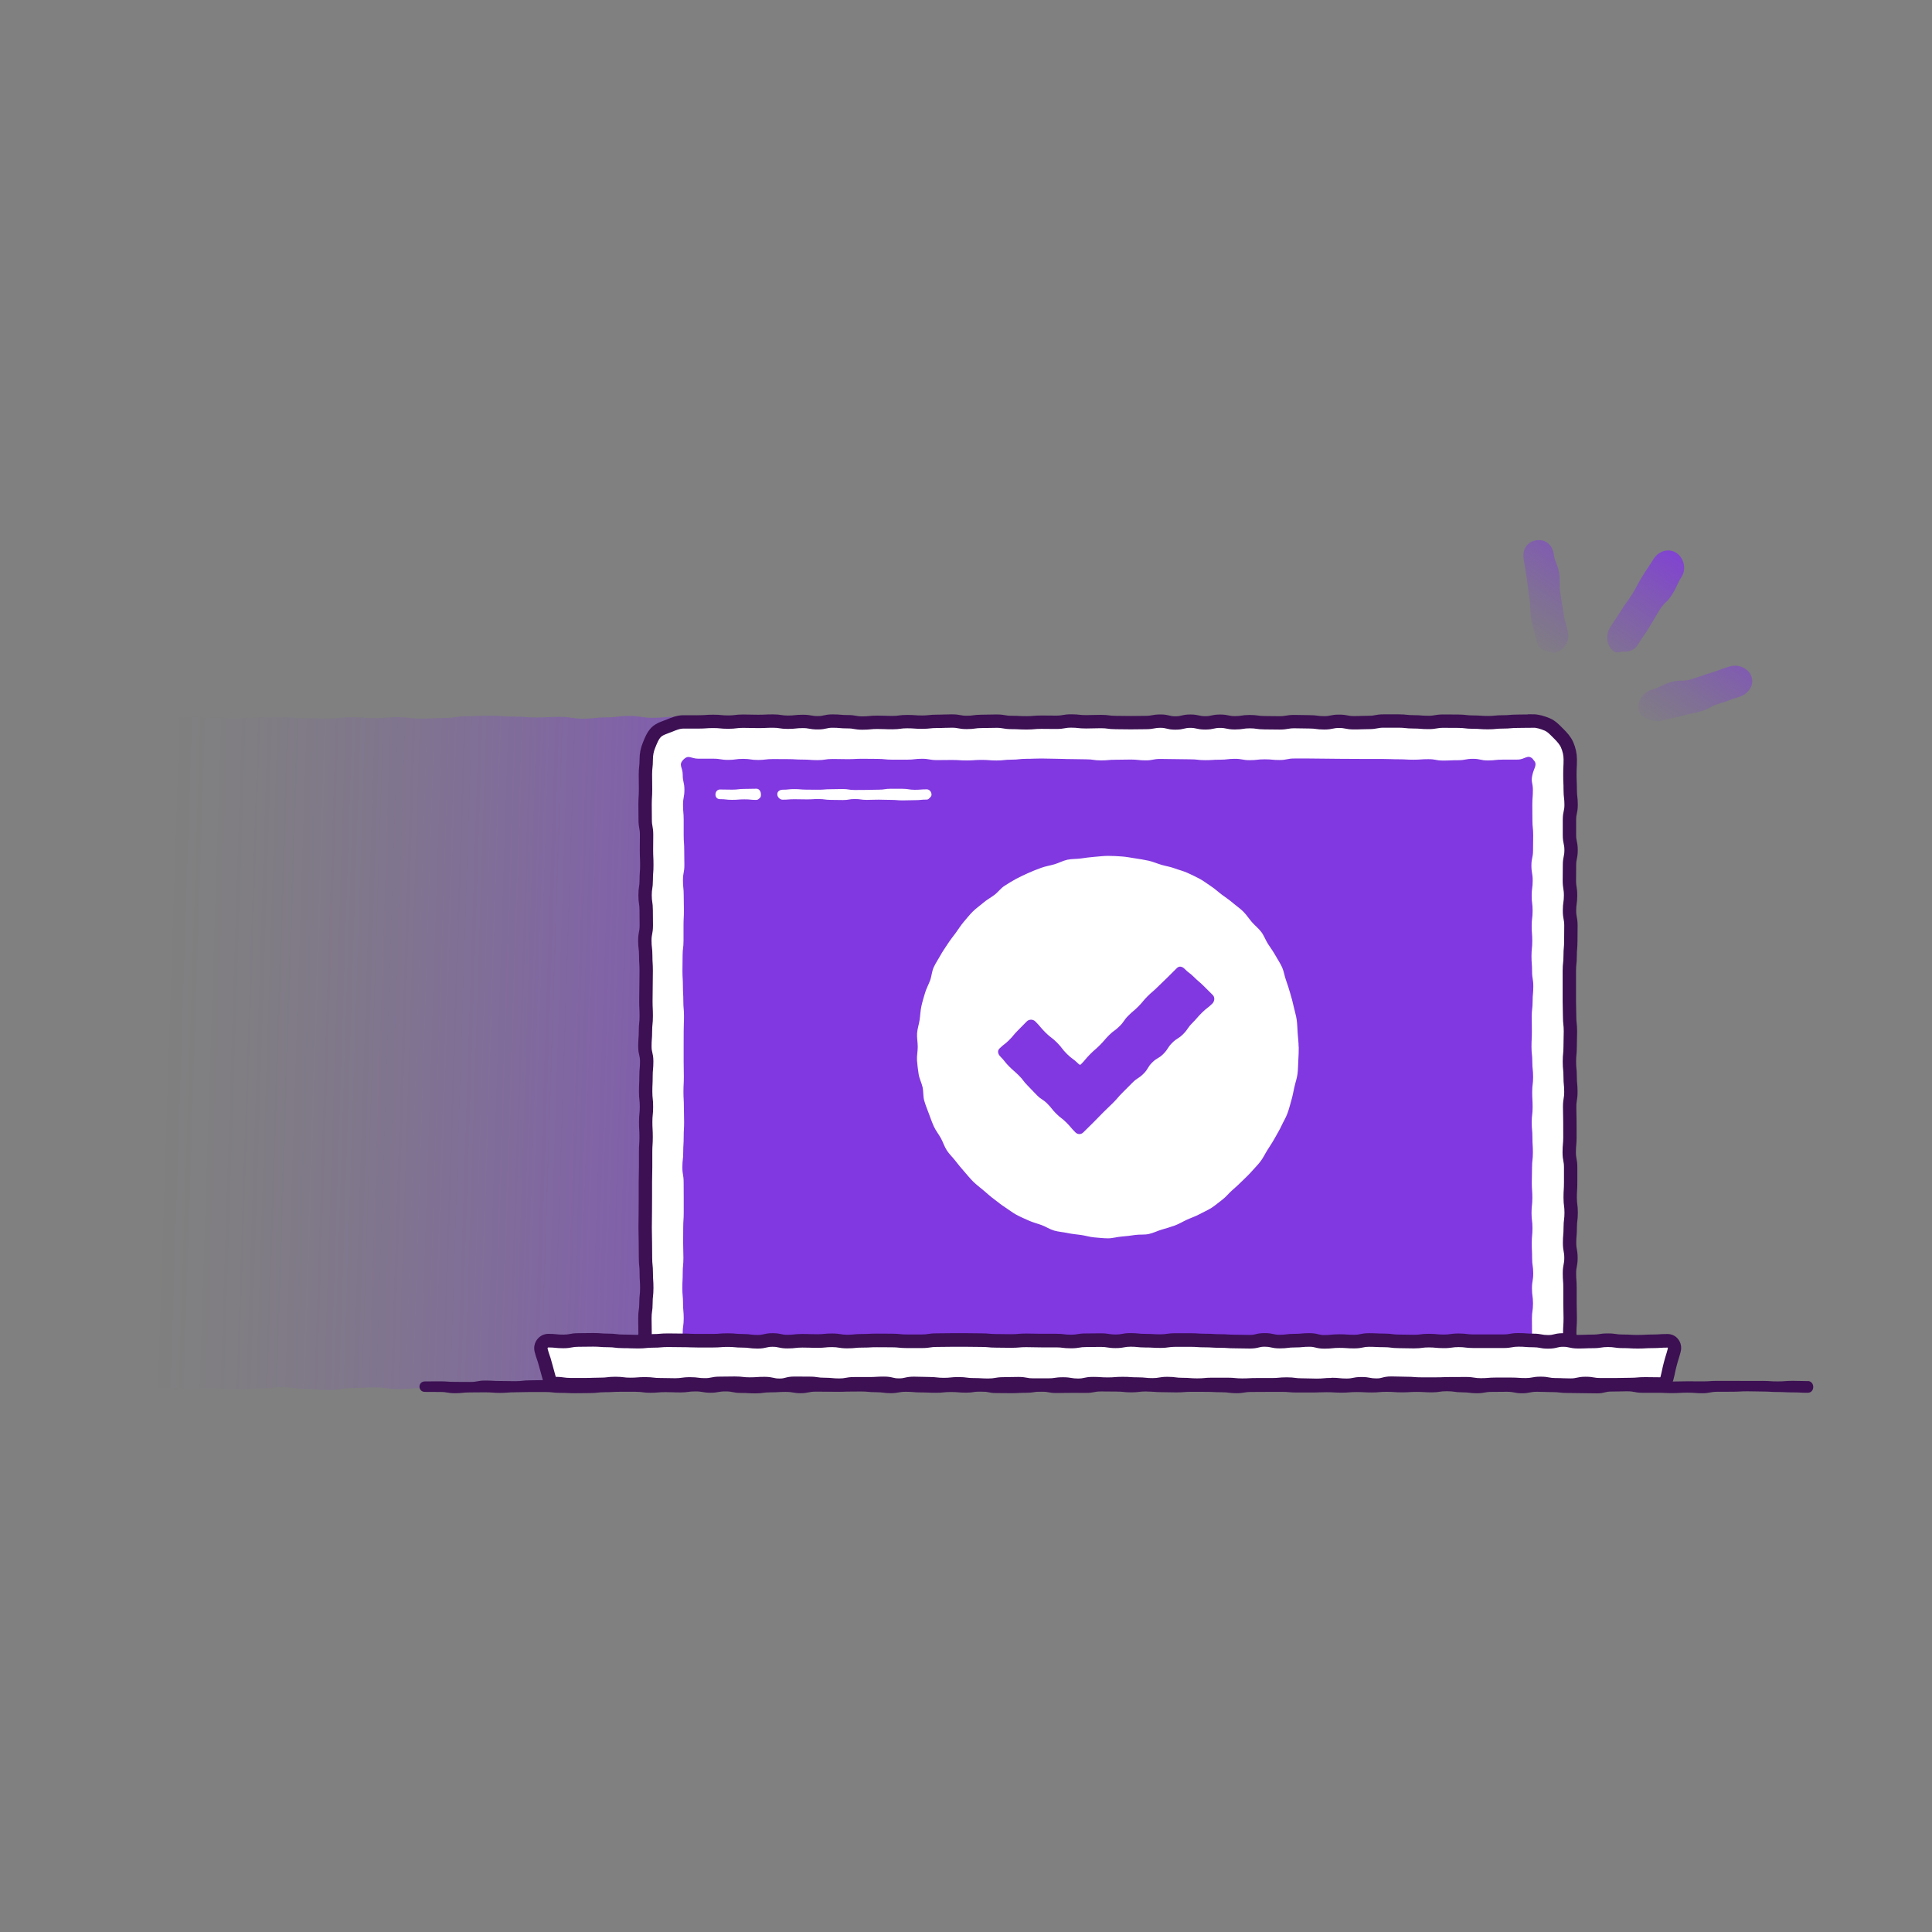 <?xml version="1.0" encoding="UTF-8"?><svg id="Layer_1" xmlns="http://www.w3.org/2000/svg" xmlns:xlink="http://www.w3.org/1999/xlink" viewBox="0 0 500 500"><rect x="0" y="0" width="500" height="500" fill="#808080" stroke="none"/><defs><style>.cls-1{fill:url(#linear-gradient);}.cls-2{fill:#fff;}.cls-3{fill:#8138e0;}.cls-4{fill:#3c1053;}.cls-5{fill:url(#linear-gradient-3);}.cls-6{fill:url(#linear-gradient-4);}.cls-7{fill:url(#linear-gradient-2);}.cls-8{fill:none;stroke:#3c1053;stroke-miterlimit:10;stroke-width:3.46px;}</style><linearGradient id="linear-gradient" x1="10060.16" y1="3140.31" x2="10203.4" y2="3004.35" gradientTransform="translate(5944.07 9144.17) rotate(-140.68) scale(1.06 1.04) skewX(-11.15)" gradientUnits="userSpaceOnUse"><stop offset=".1" stop-color="#8138e0" stop-opacity=".9"/><stop offset=".18" stop-color="#8138e0" stop-opacity=".78"/><stop offset=".4" stop-color="#8138e0" stop-opacity=".51"/><stop offset=".6" stop-color="#8138e0" stop-opacity=".29"/><stop offset=".77" stop-color="#8138e0" stop-opacity=".13"/><stop offset=".91" stop-color="#8138e0" stop-opacity=".03"/><stop offset="1" stop-color="#8138e0" stop-opacity="0"/></linearGradient><linearGradient id="linear-gradient-2" x1="404.78" y1="188.15" x2="438.13" y2="137.43" gradientUnits="userSpaceOnUse"><stop offset=".14" stop-color="#8138e0" stop-opacity="0"/><stop offset=".23" stop-color="#8138e0" stop-opacity=".07"/><stop offset=".4" stop-color="#8138e0" stop-opacity=".24"/><stop offset=".64" stop-color="#8138e0" stop-opacity=".52"/><stop offset=".93" stop-color="#8138e0" stop-opacity=".9"/><stop offset="1" stop-color="#8138e0"/></linearGradient><linearGradient id="linear-gradient-3" x1="386.65" y1="174.58" x2="418.76" y2="125.74" xlink:href="#linear-gradient-2"/><linearGradient id="linear-gradient-4" x1="424.92" y1="200.57" x2="457.93" y2="150.37" xlink:href="#linear-gradient-2"/></defs><g id="Brush"><path class="cls-1" d="M240.82,191.98c0,2.96,.17,2.96,.17,5.91s.09,2.96,.09,5.91-.21,2.96-.21,5.91,.43,2.96,.43,5.91-.51,2.96-.51,5.91,.53,2.96,.53,5.91-.21,2.96-.21,5.91-.34,2.96-.34,5.91,.78,2.96,.78,5.91-.02,2.96-.02,5.91-.06,2.96-.06,5.92,0,2.96,0,5.91-.61,2.96-.61,5.92,.27,2.96,.27,5.92-.39,2.96-.39,5.92,.43,2.96,.43,5.92-.42,2.96-.42,5.92,.33,2.96,.33,5.91-.09,2.96-.09,5.91,.23,2.96,.23,5.92-.17,2.96-.17,5.92,.05,2.96,.05,5.92-.14,2.96-.14,5.92-.2,2.96-.2,5.92,.26,2.96,.26,5.92,.34,2.96,.34,5.92-.59,2.96-.59,5.92c0,1.82-.66,3.21-1.87,4.55-1.15,1.26-2.44,2.32-4.15,2.94-2.98,.24-2.98-.11-5.97-.11s-2.99,.45-5.98,.45-2.99-.35-5.98-.35-2.99,.39-5.99,.39-2.99-.41-5.98-.41-2.99,.3-5.98,.3-2.99,.19-5.99,.19-2.99-.63-5.99-.63-2.99,.1-5.98,.1-2.99,.42-5.99,.42-2.99-.58-5.99-.58-2.99,.65-5.99,.65-2.99-.57-5.99-.57-2.99,0-5.99,0-2.99,.41-5.99,.41-2.99-.06-5.99-.06-2.99,.02-5.99,.02-2.99,.28-5.99,.28-2.99-.73-5.99-.73-3,.4-5.99,.4-2.99-.12-5.99-.12-3,.26-5.99,.26-3-.43-5.99-.43-2.99,.18-5.99,.18-2.99,.51-5.99,.51-3-.3-5.99-.3-3-.44-5.99-.44-3,.34-5.99,.34-3,.25-5.99,.25-2.99-.28-5.99-.28-3,.08-5.99,.08-3-.19-6-.19-3.01,.44-6,.2c-1.71-.62-3.21-1.71-4.36-2.97-1.22-1.34-1.87-2.94-1.87-4.75,0-2.96-.55-2.96-.55-5.91s.67-2.96,.67-5.91-.13-2.96-.13-5.91-.08-2.96-.08-5.91-.34-2.96-.34-5.91,.39-2.96,.39-5.91-.5-2.96-.5-5.91,.5-2.96,.5-5.91,.19-2.96,.19-5.91-.09-2.96-.09-5.91,.17-2.96,.17-5.92c0-2.96-.16-2.96-.16-5.91s-.05-2.96-.05-5.92,.09-2.96,.09-5.92-.31-2.96-.31-5.92-.23-2.96-.23-5.92,.51-2.96,.51-5.92-.03-2.96-.03-5.91,.04-2.96,.04-5.91-.54-2.96-.54-5.92,.7-2.96,.7-5.92-.42-2.96-.42-5.92,.06-2.96,.06-5.92,.37-2.96,.37-5.92-.36-2.96-.36-5.92,.02-2.96,.02-5.92-.36-2.96-.36-5.92c0-1.76,1.14-3.23,2.3-4.39s2.63-2.24,4.39-2.24c2.99,0,2.99,.16,5.98,.16s2.99,0,5.98,0,2.99,.2,5.98,.2,2.99,.15,5.99,.15,2.99-.2,5.98-.2,2.99-.03,5.98-.03,2.99,.23,5.99,.23,2.99,.1,5.99,.1,2.99-.35,5.98-.35,2.99,.25,5.99,.25,2.99-.26,5.99-.26,2.99,.38,5.99,.38,2.99-.17,5.99-.17,2.99-.46,5.99-.46,2.99-.12,5.99-.12,2.99,.22,5.99,.22,2.99,.23,5.99,.23,2.99-.16,5.99-.16,2.99,.47,5.99,.47,3-.33,5.99-.33,2.99-.38,5.99-.38,3,.49,5.99,.49,3-.28,5.99-.28,2.99,.21,5.99,.21,2.99,.19,5.99,.19,3-.09,5.99-.09,3-.34,5.99-.34,3-.17,5.99-.17,3,.29,5.99,.29,2.99,.34,5.99,.34,3,0,5.99,0,3-.59,6-.59,3,.16,6,.16c1.76,0,3.58,.61,4.73,1.77s1.32,2.97,1.32,4.73Z"/></g><g><g><path class="cls-2" d="M396.61,186.61c-1.93,0-1.93,.05-3.85,.05s-1.93,.17-3.85,.17c-1.93,0-1.93,.19-3.85,.19-1.93,0-1.93-.14-3.85-.14s-1.93-.23-3.85-.23-1.93-.02-3.85-.02-1.93,.34-3.85,.34-1.92-.16-3.85-.16c-1.93,0-1.93-.21-3.85-.21s-1.93,0-3.86,0-1.93,.37-3.85,.37-1.93,.08-3.85,.08-1.92-.38-3.85-.38-1.92,.4-3.85,.4c-1.93,0-1.93-.26-3.85-.26-1.93,0-1.93-.06-3.85-.06s-1.93,.33-3.85,.33-1.93-.04-3.85-.04c-1.93,0-1.93-.28-3.85-.28-1.93,0-1.93,.3-3.85,.3-1.93,0-1.93-.41-3.85-.41s-1.93,.43-3.85,.43-1.93-.44-3.86-.44-1.93,.47-3.85,.47c-1.93,0-1.93-.48-3.85-.48s-1.93,.36-3.85,.36c-1.93,0-1.93,.04-3.85,.04s-1.93-.04-3.86-.04c-1.93,0-1.93-.26-3.85-.26s-1.93,.07-3.85,.07c-1.93,0-1.93-.21-3.86-.21-1.93,0-1.93,.34-3.86,.34-1.93,0-1.93-.03-3.85-.03s-1.93,.17-3.86,.17-1.93-.1-3.86-.1-1.93-.34-3.86-.34c-1.93,0-1.93,.06-3.86,.06-1.93,0-1.93,.27-3.86,.27s-1.93-.36-3.86-.36-1.93,.08-3.86,.08-1.93,.21-3.86,.21c-1.93,0-1.93-.14-3.86-.14-1.93,0-1.93,.26-3.86,.26-1.93,0-1.93-.08-3.85-.08s-1.93,.19-3.86,.19c-1.93,0-1.93-.34-3.85-.34-1.93,0-1.93-.17-3.86-.17-1.93,0-1.93,.44-3.86,.44-1.93,0-1.93-.35-3.86-.35s-1.93,.21-3.86,.21-1.93-.3-3.86-.3c-1.93,0-1.93,.09-3.86,.09-1.93,0-1.93-.06-3.86-.06s-1.93,.24-3.86,.24c-1.93,0-1.93-.19-3.86-.19s-1.93,.14-3.87,.14-1.93,0-3.87,0c-1.32,0-2.48,.5-3.63,.97s-2.52,.81-3.42,1.71-1.36,2.17-1.85,3.36c-.48,1.15-.72,2.37-.72,3.68,0,1.95-.21,1.95-.21,3.9,0,1.95,.03,1.95,.03,3.9s-.12,1.95-.12,3.9,.03,1.95,.03,3.9c0,1.95,.36,1.95,.36,3.91,0,1.95-.03,1.95-.03,3.91s.09,1.95,.09,3.9c0,1.95-.15,1.95-.15,3.9s-.3,1.95-.3,3.91,.29,1.95,.29,3.91c0,1.95,.03,1.95,.03,3.91,0,1.95-.38,1.95-.38,3.91,0,1.95,.23,1.95,.23,3.91,0,1.95,.12,1.95,.12,3.91s-.04,1.95-.04,3.91c0,1.95-.04,1.95-.04,3.91s.09,1.95,.09,3.91-.2,1.95-.2,3.91c0,1.95-.15,1.95-.15,3.91s.47,1.95,.47,3.91-.18,1.95-.18,3.91-.09,1.95-.09,3.91c0,1.95,.21,1.95,.21,3.91,0,1.95-.2,1.95-.2,3.91,0,1.95,.11,1.95,.11,3.91s-.13,1.95-.13,3.9,0,1.95,0,3.91-.06,1.95-.06,3.91,0,1.95,0,3.91-.02,1.95-.02,3.91c0,1.95-.04,1.95-.04,3.91s.06,1.96,.06,3.91,.03,1.96,.03,3.91c0,1.96,.2,1.96,.2,3.91s.13,1.95,.13,3.91c0,1.96-.21,1.96-.21,3.91,0,1.96-.28,1.96-.28,3.91,0,1.96,.05,1.96,.05,3.92s-1.32,2.64,.06,4.03,2.05,.03,3.97,.03,1.93,.06,3.86,.06,1.93-.47,3.86-.47,1.93,.18,3.86,.18,1.93-.08,3.86-.08,1.93,.07,3.86,.07,1.93,.23,3.86,.23,1.93-.42,3.86-.42,1.93,.14,3.86,.14,1.93,.3,3.86,.3,1.93,.09,3.86,.09,1.93-.42,3.86-.42,1.93,.22,3.85,.22,1.93-.15,3.85-.15,1.93,.19,3.86,.19,1.93-.03,3.86-.03,1.93-.14,3.85-.14,1.93,.23,3.85,.23,1.93-.44,3.85-.44,1.93,.41,3.85,.41,1.93-.4,3.85-.4,1.93,.26,3.86,.26,1.93-.01,3.86-.01,1.93-.06,3.86-.06,1.93,.18,3.85,.18,1.93-.1,3.85-.1,1.93,.18,3.86,.18,1.93-.1,3.86-.1,1.93-.1,3.86-.1,1.93,.14,3.86,.14,1.93,.05,3.86,.05,1.93-.36,3.86-.36,1.93-.02,3.86-.02,1.93,.12,3.86,.12,1.93,.36,3.86,.36,1.93-.04,3.86-.04,1.93-.05,3.86-.05,1.93-.41,3.86-.41,1.93,.25,3.86,.25,1.93,.23,3.86,.23,1.93-.47,3.86-.47,1.93,.35,3.86,.35,1.93-.06,3.86-.06,1.93-.06,3.86-.06,1.93-.14,3.86-.14,1.93,.18,3.86,.18,1.93-.13,3.86-.13,1.93,.08,3.86,.08,1.93,0,3.85,0,1.93,.02,3.86,.02,1.93-.27,3.86-.27,1.93,.5,3.86,.5,1.93-.49,3.86-.49,1.93,.45,3.86,.45,1.93,0,3.86,0,1.93-.17,3.86-.17,1.93,.01,3.86,.01,1.93,.19,3.86,.19,1.93-.26,3.86-.26,1.93,.2,3.86,.2,1.93-.4,3.87-.4,2.6,1.7,3.97,.32-.22-2.05-.22-4,.13-1.95,.13-3.9-.06-1.95-.06-3.9,0-1.95,0-3.9-.14-1.95-.14-3.91c0-1.95,.39-1.95,.39-3.91,0-1.95-.36-1.95-.36-3.9,0-1.95,.17-1.95,.17-3.9s.24-1.95,.24-3.91-.25-1.95-.25-3.91c0-1.95,.12-1.95,.12-3.91,0-1.95,0-1.95,0-3.91s-.37-1.95-.37-3.91,.18-1.95,.18-3.91c0-1.95-.01-1.95-.01-3.91s-.06-1.95-.06-3.91,.32-1.95,.32-3.91-.19-1.95-.19-3.91c0-1.95-.19-1.95-.19-3.91,0-1.95,.19-1.95,.19-3.91s.07-1.95,.07-3.91c0-1.95-.21-1.95-.21-3.91,0-1.95-.07-1.95-.07-3.91,0-1.95,0-1.95,0-3.91q0-1.95,0-3.91c0-1.95,.21-1.95,.21-3.9,0-1.95,.17-1.95,.17-3.91s.03-1.95,.03-3.91-.37-1.95-.37-3.91,.28-1.95,.28-3.91-.31-1.95-.31-3.91,.03-1.96,.03-3.91,.41-1.96,.41-3.91c0-1.96-.42-1.96-.42-3.91q0-1.95,0-3.91c0-1.96,.43-1.96,.43-3.91s-.23-1.96-.23-3.91-.09-1.96-.09-3.92,.1-1.96,.1-3.92c0-1.32-.31-2.57-.79-3.71s-1.36-2.1-2.26-2.99-1.76-1.87-2.95-2.36-2.44-.89-3.76-.89Z"/><path class="cls-8" d="M396.61,186.61c-1.93,0-1.93,.05-3.85,.05s-1.93,.17-3.85,.17c-1.93,0-1.93,.19-3.85,.19-1.93,0-1.93-.14-3.85-.14s-1.93-.23-3.85-.23-1.93-.02-3.85-.02-1.93,.34-3.85,.34-1.92-.16-3.85-.16c-1.93,0-1.93-.21-3.85-.21s-1.93,0-3.86,0-1.93,.37-3.85,.37-1.93,.08-3.85,.08-1.92-.38-3.85-.38-1.92,.4-3.85,.4c-1.93,0-1.93-.26-3.85-.26-1.93,0-1.93-.06-3.85-.06s-1.93,.33-3.85,.33-1.93-.04-3.85-.04c-1.93,0-1.93-.28-3.85-.28-1.93,0-1.93,.3-3.85,.3-1.93,0-1.93-.41-3.85-.41s-1.93,.43-3.85,.43-1.93-.44-3.86-.44-1.93,.47-3.85,.47c-1.93,0-1.93-.48-3.85-.48s-1.93,.36-3.85,.36c-1.93,0-1.93,.04-3.85,.04s-1.93-.04-3.86-.04c-1.93,0-1.93-.26-3.85-.26s-1.93,.07-3.85,.07c-1.93,0-1.93-.21-3.86-.21-1.93,0-1.93,.34-3.86,.34-1.93,0-1.93-.03-3.85-.03s-1.93,.17-3.86,.17-1.93-.1-3.86-.1-1.93-.34-3.86-.34c-1.93,0-1.93,.06-3.86,.06-1.93,0-1.93,.27-3.86,.27s-1.93-.36-3.86-.36-1.93,.08-3.86,.08-1.93,.21-3.86,.21c-1.93,0-1.93-.14-3.86-.14-1.93,0-1.93,.26-3.86,.26-1.93,0-1.93-.08-3.85-.08s-1.93,.19-3.86,.19c-1.93,0-1.93-.34-3.85-.34-1.93,0-1.93-.17-3.86-.17-1.93,0-1.93,.44-3.86,.44-1.93,0-1.93-.35-3.86-.35s-1.93,.21-3.86,.21-1.93-.3-3.86-.3c-1.93,0-1.93,.09-3.86,.09-1.93,0-1.93-.06-3.86-.06s-1.93,.24-3.86,.24c-1.93,0-1.93-.19-3.86-.19s-1.93,.14-3.87,.14-1.93,0-3.87,0c-1.32,0-2.48,.5-3.63,.97s-2.52,.81-3.42,1.71-1.36,2.17-1.85,3.36c-.48,1.15-.72,2.37-.72,3.68,0,1.95-.21,1.95-.21,3.9,0,1.95,.03,1.95,.03,3.9s-.12,1.95-.12,3.9,.03,1.95,.03,3.9c0,1.95,.36,1.95,.36,3.91,0,1.95-.03,1.95-.03,3.91s.09,1.95,.09,3.9c0,1.95-.15,1.95-.15,3.9s-.3,1.95-.3,3.91,.29,1.95,.29,3.91c0,1.95,.03,1.95,.03,3.91,0,1.95-.38,1.95-.38,3.91,0,1.95,.23,1.95,.23,3.91,0,1.95,.12,1.95,.12,3.91s-.04,1.95-.04,3.91c0,1.95-.04,1.95-.04,3.91s.09,1.95,.09,3.91-.2,1.95-.2,3.91c0,1.95-.15,1.95-.15,3.91s.47,1.95,.47,3.91-.18,1.95-.18,3.91-.09,1.95-.09,3.91c0,1.95,.21,1.95,.21,3.91,0,1.95-.2,1.95-.2,3.91,0,1.95,.11,1.95,.11,3.91s-.13,1.95-.13,3.9,0,1.95,0,3.91-.06,1.95-.06,3.91,0,1.95,0,3.91-.02,1.95-.02,3.91c0,1.95-.04,1.95-.04,3.91s.06,1.96,.06,3.91,.03,1.96,.03,3.91c0,1.96,.2,1.96,.2,3.91s.13,1.95,.13,3.91c0,1.96-.21,1.96-.21,3.91,0,1.96-.28,1.96-.28,3.91,0,1.96,.05,1.96,.05,3.92s-1.32,2.64,.06,4.03,2.05,.03,3.97,.03,1.93,.06,3.86,.06,1.93-.47,3.86-.47,1.93,.18,3.86,.18,1.93-.08,3.86-.08,1.93,.07,3.86,.07,1.93,.23,3.86,.23,1.93-.42,3.86-.42,1.93,.14,3.86,.14,1.93,.3,3.86,.3,1.93,.09,3.86,.09,1.93-.42,3.86-.42,1.93,.22,3.85,.22,1.93-.15,3.85-.15,1.93,.19,3.86,.19,1.93-.03,3.86-.03,1.93-.14,3.85-.14,1.93,.23,3.85,.23,1.93-.44,3.85-.44,1.93,.41,3.85,.41,1.93-.4,3.85-.4,1.93,.26,3.86,.26,1.93-.01,3.86-.01,1.93-.06,3.86-.06,1.93,.18,3.85,.18,1.93-.1,3.85-.1,1.93,.18,3.86,.18,1.93-.1,3.86-.1,1.93-.1,3.86-.1,1.93,.14,3.86,.14,1.93,.05,3.86,.05,1.93-.36,3.86-.36,1.93-.02,3.86-.02,1.93,.12,3.86,.12,1.93,.36,3.86,.36,1.93-.04,3.86-.04,1.93-.05,3.86-.05,1.93-.41,3.86-.41,1.93,.25,3.86,.25,1.93,.23,3.86,.23,1.93-.47,3.86-.47,1.93,.35,3.86,.35,1.93-.06,3.86-.06,1.93-.06,3.86-.06,1.93-.14,3.86-.14,1.93,.18,3.86,.18,1.93-.13,3.86-.13,1.93,.08,3.86,.08,1.93,0,3.85,0,1.93,.02,3.86,.02,1.93-.27,3.86-.27,1.93,.5,3.86,.5,1.93-.49,3.86-.49,1.93,.45,3.86,.45,1.93,0,3.86,0,1.93-.17,3.86-.17,1.93,.01,3.86,.01,1.93,.19,3.86,.19,1.93-.26,3.86-.26,1.93,.2,3.86,.2,1.93-.4,3.87-.4,2.6,1.7,3.97,.32-.22-2.05-.22-4,.13-1.95,.13-3.9-.06-1.95-.06-3.9,0-1.95,0-3.9-.14-1.95-.14-3.91c0-1.95,.39-1.95,.39-3.91,0-1.95-.36-1.95-.36-3.9,0-1.95,.17-1.95,.17-3.9s.24-1.95,.24-3.91-.25-1.95-.25-3.91c0-1.95,.12-1.95,.12-3.91,0-1.95,0-1.95,0-3.91s-.37-1.95-.37-3.91,.18-1.95,.18-3.91c0-1.95-.01-1.95-.01-3.91s-.06-1.95-.06-3.91,.32-1.95,.32-3.91-.19-1.95-.19-3.91c0-1.95-.19-1.95-.19-3.91,0-1.95,.19-1.95,.19-3.91s.07-1.95,.07-3.91c0-1.95-.21-1.95-.21-3.91,0-1.95-.07-1.95-.07-3.91,0-1.95,0-1.95,0-3.91q0-1.95,0-3.91c0-1.95,.21-1.95,.21-3.9,0-1.95,.17-1.95,.17-3.91s.03-1.95,.03-3.91-.37-1.95-.37-3.91,.28-1.95,.28-3.91-.31-1.95-.31-3.91,.03-1.96,.03-3.91,.41-1.96,.41-3.91c0-1.96-.42-1.96-.42-3.91q0-1.95,0-3.91c0-1.96,.43-1.96,.43-3.91s-.23-1.96-.23-3.91-.09-1.96-.09-3.92,.1-1.96,.1-3.92c0-1.32-.31-2.57-.79-3.71s-1.36-2.1-2.26-2.99-1.76-1.87-2.95-2.36-2.44-.89-3.76-.89Z"/></g><path class="cls-3" d="M396.73,196.45c-1.35-1.37-2.05,.13-3.98,.13-1.93,0-1.93,.01-3.85,.01s-1.93,.21-3.85,.21c-1.93,0-1.93-.42-3.85-.42s-1.93,.36-3.85,.36c-1.93,0-1.93,.09-3.85,.09s-1.93-.36-3.85-.36-1.92,.14-3.85,.14-1.93-.11-3.85-.11-1.93-.08-3.86-.08-1.93,0-3.85,0-1.93-.02-3.85-.02-1.92-.02-3.85-.02c-1.92,0-1.92-.04-3.85-.04s-1.93-.04-3.85-.04-1.93,0-3.85,0-1.93,.39-3.85,.39-1.93-.18-3.85-.18c-1.93,0-1.93,.22-3.85,.22-1.93,0-1.93-.35-3.85-.35s-1.93,.23-3.85,.23c-1.93,0-1.93,.12-3.85,.12s-1.93-.22-3.86-.22c-1.93,0-1.93-.05-3.85-.05-1.93,0-1.93-.05-3.85-.05-1.93,0-1.93,.37-3.85,.37s-1.93-.21-3.85-.21c-1.93,0-1.93,.05-3.86,.05-1.93,0-1.93,.17-3.85,.17s-1.93-.28-3.85-.28c-1.93,0-1.93-.06-3.86-.06-1.93,0-1.93-.08-3.86-.08s-1.93-.07-3.85-.07-1.93,.08-3.86,.08-1.93,.22-3.86,.22-1.93,.21-3.86,.21-1.93-.15-3.86-.15c-1.93,0-1.93,.14-3.86,.14-1.93,0-1.93-.12-3.86-.12s-1.93,.03-3.86,.03c-1.93,0-1.93-.34-3.86-.34-1.93,0-1.93,.23-3.86,.23q-1.93,0-3.86,0c-1.93,0-1.93-.2-3.85-.2-1.93,0-1.93-.03-3.86-.03s-1.93,.1-3.85,.1c-1.93,0-1.93-.05-3.86-.05-1.93,0-1.93,.3-3.86,.3-1.93,0-1.93-.14-3.86-.14-1.93,0-1.93-.12-3.86-.12s-1.93-.02-3.86-.02c-1.93,0-1.93,.24-3.86,.24-1.93,0-1.93-.29-3.86-.29s-1.93,.27-3.86,.27-1.93-.31-3.86-.31c-1.93,0-1.93,0-3.87,0-1.93,0-2.5-1.14-3.86,.24-1.37,1.39-.18,1.94-.18,3.89,0,1.95,.44,1.95,.44,3.9s-.36,1.95-.36,3.9,.17,1.95,.17,3.9,0,1.95,0,3.91c0,1.95,.14,1.95,.14,3.91s.04,1.95,.04,3.9c0,1.95-.37,1.95-.37,3.9s.2,1.95,.2,3.91,.05,1.95,.05,3.91c0,1.95-.1,1.95-.1,3.91,0,1.95,0,1.95,0,3.91s-.24,1.95-.24,3.91-.04,1.95-.04,3.91c0,1.95,.12,1.95,.12,3.91,0,1.95,.11,1.95,.11,3.91s.17,1.95,.17,3.91-.08,1.95-.08,3.91-.01,1.95-.01,3.91c0,1.95,0,1.95,0,3.91,0,1.95,.05,1.95,.05,3.91s-.1,1.95-.1,3.91,.11,1.95,.11,3.91c0,1.95,.06,1.95,.06,3.91,0,1.95-.11,1.95-.11,3.91s-.12,1.95-.12,3.9c0,1.95-.22,1.95-.22,3.91,0,1.95,.33,1.95,.33,3.91s.02,1.95,.02,3.91,0,1.95,0,3.91-.13,1.95-.13,3.91-.02,1.96-.02,3.91c0,1.96,.07,1.96,.07,3.91s-.18,1.96-.18,3.91c0,1.95-.1,1.95-.1,3.91,0,1.96,.18,1.96,.18,3.91s.18,1.96,.18,3.91-.27,1.96-.27,3.92-1.29,2.57,.09,3.96,1.97,.2,3.9,.2,1.93-.28,3.85-.28,1.93,.27,3.85,.27,1.93-.06,3.85-.06,1.93,.05,3.85,.05,1.93,.04,3.85,.04,1.93-.09,3.85-.09,1.92-.42,3.85-.42,1.93,.09,3.85,.09,1.93-.07,3.86-.07,1.93,.01,3.85,.01,1.93-.04,3.85-.04,1.92,.18,3.85,.18,1.92,.14,3.85,.14,1.93,.07,3.85,.07,1.93,.06,3.85,.06,1.93,0,3.85,0,1.93,0,3.85,0,1.93-.34,3.85-.34,1.93,.32,3.85,.32,1.93-.24,3.85-.24,1.93-.08,3.85-.08,1.93,.35,3.86,.35,1.93-.04,3.85-.04,1.93-.11,3.85-.11,1.93-.08,3.85-.08,1.93-.14,3.85-.14,1.93,.24,3.86,.24,1.93-.03,3.85-.03,1.93,0,3.85,0,1.93-.28,3.86-.28,1.93,.06,3.86,.06,1.93,.43,3.85,.43,1.93-.18,3.86-.18,1.93-.03,3.86-.03,1.93,.11,3.86,.11,1.93-.09,3.86-.09,1.93-.04,3.86-.04,1.93-.13,3.86-.13,1.93,.23,3.86,.23,1.93-.11,3.86-.11,1.93-.18,3.86-.18,1.93,.45,3.86,.45,1.93-.51,3.85-.51,1.93,.15,3.86,.15,1.93-.02,3.85-.02,1.93,.2,3.86,.2,1.93-.24,3.86-.24,1.93,.06,3.86,.06,1.93,.22,3.86,.22,1.93-.34,3.86-.34,1.93,.37,3.86,.37,1.93,.06,3.86,.06,1.93,0,3.86,0,1.93-.48,3.86-.48,1.93,.12,3.87,.12,2.69,1.7,4.05,.33c1.37-1.39-.25-2.13-.25-4.09s-.03-1.95-.03-3.9,.28-1.95,.28-3.9-.27-1.95-.27-3.9,.33-1.95,.33-3.91c0-1.95-.29-1.95-.29-3.91s-.09-1.95-.09-3.9c0-1.95,.18-1.95,.18-3.9s-.24-1.95-.24-3.91c0-1.95,.21-1.95,.21-3.91,0-1.95-.14-1.95-.14-3.91s.06-1.95,.06-3.91c0-1.95,.22-1.95,.22-3.91s-.12-1.95-.12-3.91-.18-1.95-.18-3.91,.23-1.95,.23-3.91c0-1.95-.11-1.95-.11-3.91s.24-1.95,.24-3.91-.21-1.95-.21-3.91-.21-1.95-.21-3.91,.1-1.95,.1-3.91-.04-1.95-.04-3.91c0-1.95,.23-1.95,.23-3.91,0-1.95,.18-1.95,.18-3.91,0-1.95-.32-1.95-.32-3.91s-.15-1.95-.15-3.9c0-1.95,.2-1.95,.2-3.91,0-1.95-.15-1.95-.15-3.91s.24-1.95,.24-3.91-.24-1.95-.24-3.91,.26-1.95,.26-3.91-.33-1.96-.33-3.91,.42-1.96,.42-3.91,.04-1.96,.04-3.91c0-1.95-.2-1.95-.2-3.91,0-1.96-.03-1.96-.03-3.91s.15-1.96,.15-3.91-.56-2.01-.12-3.92c.48-2.1,1.49-2.65,.11-4.04Z"/><g><path class="cls-2" d="M431.56,347.01c-1.93,0-1.93,.13-3.86,.13-1.93,0-1.93,.11-3.86,.11-1.93,0-1.93-.12-3.86-.12-1.93,0-1.93-.28-3.86-.28-1.93,0-1.93,.29-3.86,.29-1.93,0-1.93,.08-3.86,.08s-1.93-.44-3.86-.44-1.93,.48-3.86,.48-1.93-.36-3.86-.36c-1.93,0-1.93-.15-3.86-.15-1.93,0-1.93,.34-3.86,.34-1.93,0-1.93,0-3.86,0-1.93,0-1.93,0-3.86,0s-1.93-.24-3.86-.24-1.93,.26-3.86,.26c-1.93,0-1.93-.19-3.86-.19-1.93,0-1.93,.25-3.86,.25-1.93,0-1.93-.06-3.86-.06-1.93,0-1.93-.25-3.86-.25s-1.93-.1-3.86-.1c-1.93,0-1.93,.41-3.86,.41s-1.93-.13-3.86-.13c-1.93,0-1.93,.21-3.86,.21s-1.93-.49-3.86-.49-1.93,.18-3.86,.18-1.93,.24-3.86,.24c-1.93,0-1.93-.43-3.86-.43s-1.93,.47-3.86,.47-1.93-.05-3.86-.05-1.93-.13-3.86-.13c-1.93,0-1.93-.12-3.86-.12-1.93,0-1.93-.13-3.86-.13s-1.93,.01-3.86,.01c-1.93,0-1.93,.28-3.86,.28s-1.93-.11-3.86-.11-1.93-.2-3.86-.2c-1.93,0-1.93,.37-3.86,.37-1.93,0-1.93-.31-3.86-.31-1.93,0-1.93,.04-3.86,.04s-1.93,.32-3.86,.32-1.93-.24-3.86-.24-1.93,0-3.86,0-1.93-.06-3.86-.06c-1.93,0-1.93,.16-3.86,.16s-1.93-.04-3.86-.04-1.93-.18-3.86-.18c-1.93,0-1.93-.05-3.86-.05q-1.93,0-3.86,0c-1.93,0-1.93,.04-3.86,.04-1.93,0-1.93,.29-3.86,.29-1.93,0-1.93-.01-3.86-.01s-1.93-.2-3.86-.2-1.93-.02-3.86-.02c-1.93,0-1.93,.1-3.86,.1s-1.93,.19-3.86,.19c-1.93,0-1.93-.32-3.86-.32-1.93,0-1.93,.19-3.86,.19-1.93,0-1.93-.07-3.86-.07-1.93,0-1.93,.22-3.86,.22-1.93,0-1.93-.42-3.86-.42s-1.93,.46-3.86,.46-1.93-.26-3.86-.26c-1.93,0-1.93-.18-3.86-.18s-1.93,.15-3.86,.15c-1.93,0-1.93,0-3.87,0-1.93,0-1.93-.09-3.86-.09-1.93,0-1.93-.04-3.87-.04s-1.93,.17-3.87,.17-1.93,.2-3.87,.2c-1.93,0-1.93-.07-3.87-.07-1.93,0-1.93-.24-3.87-.24-1.93,0-1.93-.14-3.87-.14s-1.93,.04-3.87,.04-1.94,.37-3.87,.37c-1.94,0-1.94-.2-3.87-.2-1.27,0-2.19,1.26-1.87,2.49,.48,1.83,.63,1.79,1.1,3.61s.53,1.81,1,3.64c.22,.86,.78,1.35,1.67,1.35,1.93,0,1.93,.27,3.86,.27s1.93-.01,3.86-.01,1.93-.08,3.86-.08,1.93-.23,3.86-.23,1.93,.24,3.86,.24,1.93-.15,3.86-.15,1.93,.24,3.86,.24,1.93,.06,3.86,.06,1.93-.27,3.86-.27,1.93,.25,3.86,.25,1.93-.38,3.86-.38,1.93-.04,3.86-.04,1.93,.22,3.86,.22,1.93-.14,3.86-.14,1.93,.44,3.86,.44,1.93-.51,3.86-.51,1.93,.02,3.86,.02,1.93,.28,3.86,.28,1.93,.19,3.86,.19,1.93-.36,3.86-.36,1.93-.02,3.86-.02,1.93-.12,3.86-.12,1.93,.46,3.86,.46,1.93-.44,3.86-.44,1.93,.08,3.86,.08,1.93,.22,3.86,.22,1.93-.2,3.86-.2,1.93,.26,3.86,.26,1.93,.11,3.86,.11,1.93-.34,3.86-.34,1.93-.05,3.86-.05,1.93,.37,3.86,.37,1.93,0,3.86,0,1.93-.29,3.86-.29,1.93,.33,3.86,.33,1.93-.42,3.86-.42,1.93,.13,3.86,.13,1.93-.15,3.86-.15,1.93,.13,3.86,.13,1.93,.2,3.86,.2,1.93-.33,3.86-.33,1.93,.24,3.86,.24,1.93,.14,3.86,.14,1.93-.18,3.86-.18,1.93,0,3.87,0,1.93,.19,3.86,.19,1.93-.1,3.86-.1,1.93,0,3.86,0,1.93-.19,3.86-.19,1.93,.24,3.86,.24,1.93,.09,3.86,.09,1.93-.18,3.86-.18,1.93,.21,3.86,.21,1.93-.39,3.86-.39,1.93,.37,3.86,.37,1.93-.5,3.86-.5,1.93,.08,3.86,.08,1.93,.15,3.87,.15,1.93-.01,3.86-.01,1.93-.08,3.86-.08,1.93-.02,3.86-.02,1.93,.31,3.86,.31,1.93-.16,3.86-.16,1.93-.01,3.87-.01,1.93,.13,3.86,.13,1.93-.36,3.87-.36,1.93,.35,3.87,.35,1.93,.09,3.87,.09,1.93-.43,3.87-.43,1.93,.33,3.87,.33,1.93,0,3.87,0,1.93-.06,3.87-.06,1.94-.17,3.87-.17,1.94,.04,3.87,.04c.88,0,1.54-.55,1.76-1.41,.48-1.83,.38-1.85,.85-3.68s.56-1.8,1.03-3.63c.32-1.23-.47-2.42-1.75-2.42Z"/><path class="cls-4" d="M348.47,360.23c-1.06,0-1.62-.06-2.11-.11-.47-.05-.87-.09-1.75-.09s-1.31,.04-1.77,.08c-.52,.05-1.05,.1-2.1,.1s-1.51-.02-2.01-.04c-.46-.02-.93-.04-1.85-.04-1.07,0-1.64-.07-2.15-.14-.46-.06-.86-.11-1.71-.11s-1.31,.04-1.76,.09c-.49,.05-1.05,.1-2.1,.1h-3.86c-.92,0-1.38,.02-1.84,.04-.5,.03-1.01,.05-2.02,.05s-1.61-.06-2.1-.1c-.45-.04-.88-.09-1.76-.09h-3.87c-.88,0-1.31,.04-1.77,.08-.49,.05-1.05,.1-2.1,.1s-1.55-.04-2.06-.08c-.46-.03-.9-.07-1.8-.07-1.07,0-1.65-.07-2.15-.14-.46-.06-.86-.11-1.71-.11s-1.2,.06-1.64,.14c-.52,.09-1.11,.19-2.22,.19-1.05,0-1.61-.06-2.11-.11-.45-.05-.88-.09-1.76-.09-1.02,0-1.54-.03-2.04-.07-.45-.03-.91-.06-1.82-.06s-1.33,.03-1.79,.07c-.51,.04-1.03,.08-2.07,.08s-1.54-.03-2.04-.07c-.45-.03-.91-.06-1.81-.06-.78,0-1.12,.08-1.56,.17-.54,.12-1.15,.25-2.3,.25s-1.7-.1-2.22-.19c-.44-.07-.82-.14-1.64-.14s-1.23,.06-1.68,.12c-.51,.08-1.09,.16-2.19,.16h-3.86c-1.13,0-1.73-.12-2.25-.22-.45-.09-.8-.15-1.6-.15-.94,0-1.41,.01-1.88,.03-.49,.01-.99,.03-1.98,.03-.81,0-1.19,.07-1.63,.14-.52,.09-1.11,.2-2.23,.2-1.01,0-1.52-.03-2.03-.06-.46-.03-.92-.05-1.83-.05-1.08,0-1.65-.08-2.16-.15-.46-.06-.85-.11-1.7-.11s-1.3,.04-1.75,.09c-.49,.05-1.05,.11-2.11,.11s-1.63-.07-2.13-.12c-.46-.05-.87-.1-1.73-.1-1,0-1.5-.02-2-.04-.46-.02-.93-.04-1.85-.04-.77,0-1.11,.08-1.55,.18-.52,.12-1.16,.26-2.32,.26s-1.81-.15-2.33-.28c-.43-.1-.77-.18-1.53-.18-.91,0-1.37,.03-1.83,.06-.51,.03-1.02,.06-2.04,.06-.96,0-1.44,0-1.92,0-.49,0-.97,0-1.94,0-.81,0-1.16,.07-1.62,.15-.53,.1-1.12,.21-2.25,.21-1.05,0-1.61-.06-2.1-.1-.45-.04-.88-.09-1.76-.09-1.09,0-1.67-.08-2.18-.16-.45-.07-.84-.12-1.68-.12-.98,0-1.46,0-1.95-.01-.48,0-.96-.01-1.91-.01-.74,0-1.05,.08-1.49,.2-.53,.14-1.18,.31-2.38,.31s-1.8-.15-2.32-.26c-.43-.1-.77-.18-1.54-.18-.9,0-1.34,.03-1.81,.06-.5,.04-1.03,.07-2.05,.07s-1.63-.06-2.13-.12c-.47-.05-.87-.1-1.73-.1-.95,0-1.42,.01-1.89,.02-.49,.01-.99,.02-1.97,.02-.79,0-1.15,.07-1.59,.16-.53,.11-1.13,.23-2.27,.23-1.08,0-1.65-.07-2.15-.14-.46-.06-.85-.11-1.71-.11s-1.23,.06-1.69,.12c-.51,.07-1.09,.15-2.17,.15-.99,0-1.49-.02-1.99-.03-.47-.02-.94-.03-1.88-.03-1.07,0-1.64-.07-2.14-.13-.46-.06-.86-.1-1.72-.1s-1.33,.03-1.79,.07c-.51,.04-1.03,.08-2.07,.08s-1.64-.07-2.14-.13c-.46-.06-.86-.11-1.72-.11s-1.26,.05-1.73,.1c-.5,.06-1.07,.13-2.13,.13-.93,0-1.4,.02-1.86,.04-.5,.02-1,.04-2,.04s-1.44,0-1.92,0c-.48,0-.97,0-1.94,0-1.09,0-1.66-.08-2.17-.15-.45-.06-.84-.12-1.69-.12-1.64,0-2.92-1.02-3.34-2.65-.23-.89-.36-1.33-.49-1.77-.14-.47-.27-.93-.52-1.87-.22-.84-.36-1.25-.51-1.67-.17-.47-.34-.96-.59-1.94-.29-1.13-.05-2.3,.66-3.23,.7-.91,1.75-1.43,2.88-1.43,1.06,0,1.62,.06,2.12,.11,.47,.05,.88,.09,1.76,.09,.8,0,1.16-.07,1.61-.15,.53-.1,1.13-.22,2.26-.22,.95,0,1.43,0,1.9-.02,.49,0,.98-.02,1.97-.02s1.55,.04,2.06,.08c.46,.03,.9,.07,1.8,.07,1.07,0,1.64,.07,2.15,.13,.46,.06,.86,.11,1.72,.11,1,0,1.5,.02,2,.04,.47,.02,.93,.04,1.87,.04,.88,0,1.31-.04,1.76-.09,.49-.05,1.05-.11,2.11-.11,.89,0,1.32-.04,1.78-.08,.51-.05,1.04-.09,2.09-.09,.98,0,1.48,.01,1.97,.02,.47,0,.95,.02,1.9,.02,1.01,0,1.51,.02,2.02,.05,.46,.02,.92,.04,1.85,.04h3.87c.9,0,1.33-.04,1.79-.08,.51-.04,1.03-.08,2.07-.08s1.58,.05,2.09,.1c.46,.04,.89,.08,1.77,.08,1.08,0,1.65,.08,2.16,.14,.46,.06,.85,.11,1.7,.11,.76,0,1.1-.08,1.53-.18,.52-.12,1.16-.28,2.33-.28s1.76,.13,2.3,.25c.44,.1,.78,.17,1.56,.17,.87,0,1.27-.05,1.74-.1,.5-.06,1.06-.12,2.13-.12,1,0,1.5,.02,1.99,.04,.47,.02,.94,.03,1.87,.03,.88,0,1.31-.04,1.76-.09,.49-.05,1.05-.1,2.1-.1,1.11,0,1.7,.1,2.22,.18,.44,.07,.83,.14,1.65,.14,.88,0,1.31-.04,1.76-.09,.49-.05,1.05-.1,2.1-.1,.92,0,1.38-.02,1.84-.05,.5-.03,1.01-.05,2.02-.05s1.46,0,1.95,.01c.48,0,.96,.01,1.91,.01,1.06,0,1.62,.06,2.11,.11,.45,.05,.88,.09,1.75,.09,.97,0,1.46,0,1.94,0,.48,0,.96,0,1.92,0,.84,0,1.23-.06,1.67-.13,.51-.08,1.09-.16,2.19-.16,.95,0,1.42,0,1.9-.02,.49,0,.98-.02,1.96-.02h3.86c.99,0,1.48,.01,1.97,.02,.47,.01,.94,.02,1.89,.02,1.04,0,1.58,.05,2.09,.1,.46,.04,.89,.08,1.77,.08,.98,0,1.47,0,1.96,.02,.48,0,.95,.02,1.9,.02,.89,0,1.32-.04,1.78-.08,.51-.04,1.04-.09,2.08-.09s1.49,.02,1.98,.03c.47,.01,.94,.03,1.88,.03h3.86c1.07,0,1.64,.07,2.14,.13,.46,.06,.86,.11,1.72,.11s1.2-.06,1.65-.14c.52-.09,1.11-.18,2.21-.18,.94,0,1.42-.01,1.89-.02,.49-.01,.98-.02,1.97-.02,1.1,0,1.69,.1,2.21,.18,.44,.07,.83,.13,1.65,.13s1.16-.07,1.61-.15c.53-.1,1.13-.21,2.25-.21,1.05,0,1.61,.06,2.11,.11,.45,.05,.88,.09,1.75,.09,1.02,0,1.52,.03,2.03,.06,.46,.03,.92,.05,1.83,.05,.84,0,1.23-.06,1.68-.12,.51-.07,1.09-.16,2.18-.16,.96,0,1.44,0,1.92,0,.48,0,.97,0,1.94,0,1.02,0,1.54,.03,2.04,.07,.45,.03,.91,.06,1.81,.06,1.02,0,1.53,.03,2.04,.06,.46,.03,.91,.06,1.82,.06,1.02,0,1.54,.03,2.04,.07,.45,.03,.91,.06,1.81,.06,.99,0,1.48,.01,1.98,.03,.47,.01,.94,.03,1.88,.03,.76,0,1.1-.08,1.52-.19,.52-.13,1.17-.28,2.34-.28s1.77,.14,2.31,.26c.43,.1,.78,.17,1.55,.17,.86,0,1.25-.05,1.71-.11,.5-.06,1.07-.13,2.14-.13,.88,0,1.31-.04,1.77-.08,.51-.05,1.05-.1,2.09-.1,1.18,0,1.83,.17,2.36,.3,.44,.11,.76,.19,1.5,.19,.87,0,1.28-.04,1.75-.09,.5-.05,1.06-.11,2.11-.11s1.54,.03,2.05,.07c.45,.03,.91,.06,1.82,.06,.78,0,1.13-.07,1.57-.17,.54-.11,1.14-.24,2.29-.24,1.01,0,1.52,.03,2.02,.05,.46,.02,.92,.05,1.84,.05,1.08,0,1.65,.07,2.15,.14,.46,.06,.85,.11,1.71,.11,.99,0,1.49,.02,1.98,.03,.47,.01,.94,.03,1.88,.03,.85,0,1.25-.05,1.7-.11,.51-.07,1.08-.14,2.16-.14s1.61,.06,2.1,.1c.45,.04,.88,.09,1.76,.09s1.24-.05,1.7-.12c.51-.07,1.08-.15,2.16-.15s1.64,.07,2.15,.13c.46,.06,.86,.11,1.72,.11h3.86s3.86,0,3.86,0c.81,0,1.19-.07,1.63-.15,.52-.09,1.12-.2,2.23-.2,1.03,0,1.55,.04,2.06,.08,.46,.04,.9,.07,1.8,.07,1.12,0,1.72,.11,2.24,.21,.45,.08,.81,.15,1.62,.15,.75,0,1.07-.08,1.51-.19,.52-.13,1.17-.29,2.35-.29s1.8,.15,2.32,.26c.43,.1,.77,.18,1.54,.18,.93,0,1.39-.02,1.85-.04,.5-.02,1-.04,2.01-.04,.83,0,1.22-.06,1.67-.13,.51-.08,1.1-.17,2.19-.17s1.67,.08,2.18,.16c.45,.07,.84,.12,1.68,.12,1.02,0,1.52,.03,2.03,.06,.46,.03,.91,.05,1.83,.05s1.37-.03,1.83-.05c.51-.03,1.02-.06,2.03-.06,.91,0,1.36-.03,1.81-.06,.5-.03,1.02-.07,2.05-.07,1.11,0,2.13,.49,2.79,1.36,.7,.91,.93,2.08,.63,3.23-.25,.95-.39,1.42-.54,1.89-.13,.43-.27,.86-.5,1.74-.23,.87-.32,1.31-.41,1.75-.1,.49-.2,.97-.45,1.93-.43,1.64-1.78,2.71-3.44,2.71-.98,0-1.48,0-1.97-.02-.48,0-.95-.02-1.9-.02-.89,0-1.32,.04-1.78,.08-.51,.05-1.05,.09-2.09,.09-.94,0-1.41,.01-1.88,.03-.5,.01-.99,.03-1.98,.03h-3.87c-1.11,0-1.7-.09-2.22-.18-.44-.08-.82-.14-1.64-.14-.78,0-1.12,.08-1.56,.17-.54,.12-1.15,.26-2.31,.26-1.01,0-1.51-.02-2.02-.05-.46-.02-.93-.04-1.85-.04-1.12,0-1.72-.11-2.25-.21-.45-.08-.81-.15-1.62-.15s-1.17,.07-1.62,.15c-.53,.1-1.12,.21-2.25,.21-1.02,0-1.55-.04-2.05-.07-.45-.03-.91-.06-1.81-.06-.96,0-1.44,0-1.92,0-.49,0-.97,0-1.94,0-.89,0-1.33,.04-1.79,.07-.51,.04-1.04,.09-2.08,.09-1.11,0-1.69-.1-2.21-.18-.44-.07-.83-.13-1.65-.13-.96,0-1.43,0-1.91,0-.49,0-.97,.01-1.95,.01s-1.4,.02-1.86,.04c-.5,.02-1,.04-2,.04s-1.44,0-1.92,0c-.49,0-.97,0-1.94,0-1.03,0-1.56-.04-2.06-.08-.46-.04-.9-.07-1.8-.07-1,0-1.5-.02-2.01-.04-.46-.02-.93-.04-1.86-.04-.74,0-1.06,.08-1.5,.2-.53,.14-1.18,.31-2.37,.31s-1.73-.11-2.25-.21c-.45-.08-.81-.15-1.61-.15s-1.14,.07-1.59,.16c-.53,.11-1.14,.23-2.28,.23Zm-3.86-3.67c1.06,0,1.62,.06,2.12,.11,.47,.05,.87,.09,1.75,.09,.79,0,1.14-.07,1.59-.16,.53-.11,1.14-.23,2.28-.23s1.73,.11,2.25,.21c.45,.08,.81,.15,1.61,.15,.75,0,1.06-.08,1.5-.2,.53-.14,1.18-.31,2.37-.31,1,0,1.5,.02,2.01,.04,.46,.02,.93,.04,1.86,.04,1.03,0,1.56,.04,2.06,.08,.46,.04,.9,.07,1.8,.07,.96,0,1.44,0,1.92,0,.49,0,.97,0,1.94,0s1.4-.02,1.86-.04c.5-.02,1-.04,2-.04s1.43,0,1.91,0c.49,0,.97-.01,1.95-.01,1.11,0,1.69,.1,2.21,.18,.44,.07,.83,.13,1.65,.13,.89,0,1.33-.04,1.79-.07,.51-.04,1.04-.09,2.08-.09,.96,0,1.44,0,1.92,0,.49,0,.97,0,1.94,0,1.02,0,1.55,.04,2.05,.07,.45,.03,.91,.06,1.81,.06,.81,0,1.17-.07,1.62-.15,.53-.1,1.12-.21,2.25-.21s1.72,.11,2.25,.21c.45,.08,.81,.15,1.62,.15,1.01,0,1.51,.02,2.02,.05,.46,.02,.93,.04,1.85,.04,.78,0,1.12-.08,1.56-.17,.54-.12,1.15-.26,2.31-.26s1.7,.1,2.22,.19c.44,.08,.82,.14,1.64,.14h3.87c.94,0,1.41-.02,1.88-.03,.5-.01,.99-.03,1.98-.03,.89,0,1.32-.04,1.78-.08,.51-.05,1.05-.09,2.09-.09,.98,0,1.48,0,1.97,.02,.48,0,.95,.02,1.9,.02,.04,0,.06-.04,.08-.12,.23-.87,.32-1.31,.41-1.75,.1-.49,.2-.97,.45-1.93,.25-.95,.39-1.42,.54-1.89,.13-.43,.27-.86,.5-1.74,.04-.15,0-.23-.02-.25h-.05c-.91,0-1.36,.03-1.81,.06-.5,.03-1.02,.07-2.05,.07-.91,0-1.37,.03-1.83,.05-.51,.03-1.02,.06-2.03,.06s-1.52-.03-2.03-.06c-.46-.03-.91-.05-1.83-.05-1.09,0-1.67-.08-2.18-.16-.45-.07-.84-.12-1.68-.12s-1.22,.06-1.67,.13c-.51,.08-1.1,.17-2.19,.17-.93,0-1.39,.02-1.85,.04-.5,.02-1,.04-2.01,.04-1.16,0-1.8-.15-2.32-.26-.43-.1-.77-.18-1.54-.18s-1.07,.08-1.51,.19c-.52,.13-1.17,.29-2.35,.29s-1.72-.11-2.24-.21c-.45-.08-.81-.15-1.62-.15-1.03,0-1.55-.04-2.06-.08-.46-.04-.9-.07-1.8-.07-.81,0-1.19,.07-1.63,.15-.52,.09-1.12,.2-2.24,.2h-3.86s-3.86,0-3.86,0c-1.07,0-1.64-.07-2.15-.13-.46-.06-.86-.11-1.72-.11s-1.24,.05-1.7,.12c-.51,.07-1.08,.15-2.16,.15s-1.61-.06-2.1-.1c-.45-.04-.88-.09-1.76-.09s-1.25,.05-1.71,.11c-.5,.07-1.08,.14-2.16,.14-.99,0-1.49-.02-1.98-.03-.47-.01-.94-.03-1.88-.03-1.08,0-1.65-.07-2.16-.14-.46-.06-.85-.11-1.71-.11-1.01,0-1.52-.03-2.02-.05-.46-.02-.92-.05-1.84-.05-.78,0-1.13,.07-1.57,.17-.54,.11-1.14,.24-2.29,.24-1.02,0-1.54-.03-2.04-.07-.45-.03-.91-.06-1.82-.06s-1.28,.04-1.75,.09c-.5,.05-1.06,.11-2.11,.11-1.18,0-1.83-.17-2.36-.3-.44-.11-.76-.19-1.5-.19-.88,0-1.31,.04-1.77,.08-.51,.05-1.05,.1-2.09,.1-.86,0-1.25,.05-1.71,.11-.5,.06-1.07,.13-2.14,.13-1.16,0-1.77-.14-2.31-.26-.43-.1-.78-.17-1.55-.17s-1.1,.08-1.52,.19c-.52,.13-1.17,.28-2.34,.28-.99,0-1.48-.01-1.98-.03-.47-.01-.94-.03-1.88-.03-1.02,0-1.54-.03-2.04-.07-.45-.03-.91-.06-1.81-.06-1.02,0-1.53-.03-2.04-.06-.46-.03-.91-.06-1.82-.06-1.02,0-1.54-.03-2.04-.07-.45-.03-.91-.06-1.81-.06-.96,0-1.44,0-1.92,0-.48,0-.97,0-1.94,0-.84,0-1.23,.06-1.68,.12-.51,.07-1.09,.16-2.18,.16-1.02,0-1.52-.03-2.03-.06-.46-.03-.92-.05-1.83-.05-1.05,0-1.61-.06-2.11-.11-.45-.05-.88-.09-1.75-.09-.8,0-1.16,.07-1.61,.15-.53,.1-1.13,.21-2.25,.21s-1.69-.1-2.21-.18c-.44-.07-.83-.13-1.65-.13-.95,0-1.42,.01-1.89,.02-.49,.01-.98,.02-1.97,.02-.82,0-1.2,.06-1.65,.14-.52,.09-1.11,.18-2.21,.18s-1.64-.07-2.14-.13c-.46-.06-.86-.11-1.72-.11h-3.86c-.99,0-1.49-.01-1.98-.03-.47-.01-.94-.03-1.88-.03s-1.32,.04-1.78,.08c-.51,.04-1.04,.09-2.08,.09-.98,0-1.47,0-1.96-.02-.48,0-.95-.02-1.9-.02-1.05,0-1.58-.05-2.09-.1-.46-.04-.89-.08-1.77-.08-.99,0-1.48-.01-1.97-.02-.47-.01-.94-.02-1.89-.02h-3.86c-.95,0-1.42,.01-1.9,.02-.49,0-.98,.02-1.96,.02-.84,0-1.23,.06-1.68,.13-.51,.08-1.09,.16-2.19,.16-.97,0-1.46,0-1.94,0-.48,0-.96,0-1.92,0-1.05,0-1.61-.06-2.11-.11-.45-.05-.88-.09-1.75-.09-.98,0-1.46,0-1.95-.01-.48,0-.96-.01-1.91-.01s-1.38,.02-1.84,.05c-.5,.03-1.01,.05-2.02,.05-.88,0-1.31,.04-1.76,.09-.49,.05-1.05,.1-2.1,.1-1.11,0-1.7-.1-2.22-.18-.44-.07-.82-.14-1.65-.14-.88,0-1.31,.04-1.76,.09-.49,.05-1.05,.1-2.1,.1-1,0-1.49-.02-1.99-.04-.47-.02-.94-.03-1.87-.03-.87,0-1.27,.05-1.74,.1-.5,.06-1.06,.12-2.13,.12-1.15,0-1.76-.13-2.3-.25-.44-.1-.78-.17-1.56-.17s-1.1,.08-1.53,.18c-.52,.12-1.16,.28-2.33,.28-1.08,0-1.65-.08-2.16-.14-.46-.06-.85-.11-1.7-.11-1.05,0-1.58-.05-2.09-.1-.46-.04-.89-.08-1.77-.08s-1.33,.03-1.79,.07c-.51,.04-1.03,.08-2.07,.08h-3.87c-1.01,0-1.51-.02-2.02-.04-.46-.02-.92-.04-1.85-.04-.98,0-1.48,0-1.97-.02-.47,0-.95-.02-1.9-.02-.89,0-1.32,.04-1.78,.08-.51,.05-1.04,.09-2.09,.09-.88,0-1.31,.04-1.76,.09-.49,.05-1.05,.11-2.11,.11-1,0-1.5-.02-2-.04-.47-.02-.93-.04-1.87-.04-1.07,0-1.64-.07-2.15-.13-.46-.06-.86-.11-1.72-.11-1.03,0-1.55-.04-2.06-.08-.46-.03-.9-.07-1.8-.07-.95,0-1.43,0-1.9,.02-.49,0-.98,.02-1.97,.02-.8,0-1.16,.07-1.61,.15-.53,.1-1.13,.22-2.26,.22-1.06,0-1.62-.06-2.12-.11-.47-.05-.88-.09-1.76-.09-.02,0-.08,0-.14,.08-.03,.03-.08,.12-.05,.24,.22,.84,.36,1.25,.51,1.67,.17,.47,.34,.96,.59,1.94,.23,.89,.36,1.33,.49,1.77,.14,.46,.27,.93,.51,1.86,0,.02,.01,.04,.02,.05,1.09,0,1.65,.09,2.15,.16,.45,.06,.84,.12,1.69,.12,.96,0,1.44,0,1.92,0,.48,0,.97,0,1.94,0s1.4-.02,1.86-.04c.5-.02,1-.04,2-.04,.86,0,1.26-.05,1.73-.1,.5-.06,1.07-.13,2.14-.13s1.64,.07,2.14,.13c.46,.06,.86,.11,1.72,.11s1.33-.03,1.79-.07c.51-.04,1.03-.08,2.07-.08s1.64,.07,2.14,.13c.46,.06,.86,.1,1.72,.1,.99,0,1.49,.02,1.99,.03,.47,.02,.94,.03,1.88,.03,.84,0,1.23-.06,1.69-.12,.51-.07,1.09-.15,2.17-.15s1.65,.07,2.15,.14c.46,.06,.85,.11,1.71,.11,.8,0,1.15-.07,1.59-.16,.53-.11,1.13-.23,2.27-.23,.95,0,1.42-.01,1.89-.02,.49-.01,.99-.02,1.97-.02,1.06,0,1.63,.06,2.13,.12,.47,.05,.87,.1,1.73,.1s1.34-.03,1.81-.06c.5-.04,1.03-.07,2.05-.07,1.16,0,1.8,.15,2.32,.26,.43,.1,.77,.18,1.54,.18s1.05-.08,1.49-.2c.53-.14,1.18-.31,2.38-.31,.98,0,1.46,0,1.95,.01,.48,0,.96,.01,1.91,.01,1.09,0,1.67,.08,2.18,.16,.45,.07,.84,.12,1.68,.12,1.05,0,1.61,.06,2.1,.1,.45,.04,.88,.09,1.76,.09,.81,0,1.16-.07,1.62-.15,.53-.1,1.12-.21,2.25-.21,.96,0,1.44,0,1.92,0,.49,0,.97,0,1.94,0,.91,0,1.37-.03,1.83-.06,.51-.03,1.02-.06,2.04-.06,1.17,0,1.81,.15,2.33,.28,.43,.1,.77,.18,1.53,.18s1.11-.08,1.55-.18c.52-.12,1.16-.26,2.32-.26,1,0,1.5,.02,2,.04,.46,.02,.93,.04,1.86,.04,1.06,0,1.63,.07,2.13,.12,.47,.05,.87,.1,1.73,.1s1.3-.04,1.75-.09c.49-.05,1.05-.11,2.11-.11s1.66,.08,2.16,.15c.46,.06,.85,.11,1.7,.11,1.01,0,1.52,.03,2.03,.06,.46,.03,.92,.05,1.83,.05,.81,0,1.19-.07,1.63-.14,.52-.09,1.11-.2,2.23-.2,.94,0,1.41-.01,1.88-.03,.49-.01,.99-.03,1.98-.03,1.13,0,1.73,.11,2.25,.21,.45,.09,.8,.15,1.6,.15h3.86c.84,0,1.23-.05,1.68-.12,.51-.08,1.09-.16,2.19-.16s1.7,.1,2.22,.19c.44,.07,.82,.14,1.64,.14s1.12-.08,1.56-.17c.54-.12,1.15-.25,2.3-.25,1.02,0,1.54,.03,2.04,.07,.45,.03,.91,.06,1.81,.06s1.33-.03,1.79-.07c.51-.04,1.03-.08,2.07-.08s1.54,.03,2.04,.07c.45,.03,.91,.06,1.82,.06,1.05,0,1.61,.06,2.11,.11,.45,.05,.88,.09,1.75,.09,.82,0,1.2-.06,1.64-.14,.52-.09,1.11-.19,2.22-.19s1.64,.07,2.15,.14c.46,.06,.86,.11,1.71,.11,1.03,0,1.55,.04,2.06,.08,.46,.03,.9,.07,1.8,.07s1.31-.04,1.77-.08c.49-.05,1.05-.1,2.1-.1h3.87c1.05,0,1.61,.05,2.1,.1,.45,.04,.88,.09,1.76,.09s1.38-.02,1.84-.05c.5-.03,1.01-.05,2.02-.05h3.86c.88,0,1.31-.04,1.76-.08,.49-.05,1.05-.1,2.1-.1s1.64,.07,2.15,.14c.46,.06,.86,.11,1.71,.11,1,0,1.51,.02,2.01,.04,.46,.02,.93,.04,1.85,.04s1.31-.04,1.77-.08c.52-.05,1.05-.1,2.1-.1Z"/></g><g id="Ground"><path class="cls-4" d="M467.83,357.43c-1.94,0-1.94-.07-3.89-.07-1.94,0-1.94,.15-3.89,.15-1.94,0-1.94-.13-3.89-.13s-1.94,.01-3.89,.01c-1.94,0-1.94-.02-3.89-.02s-1.94,0-3.89,0c-1.94,0-1.94,.13-3.89,.13-1.94,0-1.94-.02-3.89-.02s-1.94,.06-3.89,.06c-1.94,0-1.94-.34-3.89-.34-1.94,0-1.94,.42-3.89,.42-1.94,0-1.94-.41-3.89-.41-1.94,0-1.94,.29-3.89,.29s-1.94-.25-3.89-.25c-1.94,0-1.94,.22-3.89,.22-1.94,0-1.94-.06-3.89-.06-1.94,0-1.94,0-3.89,0s-1.94,.29-3.89,.29c-1.94,0-1.94-.05-3.89-.05-1.94,0-1.94-.4-3.89-.4s-1.94-.04-3.89-.04-1.94,.2-3.89,.2c-1.94,0-1.94-.05-3.89-.05s-1.94,.03-3.89,.03-1.94,0-3.89,0c-1.94,0-1.94,.18-3.89,.18s-1.94-.1-3.89-.1c-1.94,0-1.94-.12-3.89-.12-1.94,0-1.94,.32-3.89,.32s-1.94-.06-3.89-.06-1.94-.11-3.89-.11-1.94-.33-3.89-.33-1.94,.29-3.89,.29c-1.94,0-1.94-.24-3.89-.24s-1.94,.25-3.89,.25c-1.94,0-1.94,.1-3.89,.1-1.94,0-1.94-.13-3.89-.13s-1.94,.05-3.89,.05c-1.94,0-1.94,.03-3.89,.03s-1.94-.15-3.89-.15-1.94-.22-3.89-.22c-1.94,0-1.94,.2-3.89,.2-1.94,0-1.94,.16-3.88,.16-1.94,0-1.94-.3-3.89-.3s-1.95-.02-3.89-.02-1.94,.22-3.89,.22-1.94,.26-3.89,.26-1.94-.29-3.88-.29c-1.94,0-1.94-.02-3.88-.02-1.94,0-1.94-.11-3.89-.11s-1.94-.08-3.89-.08c-1.94,0-1.94,.28-3.89,.28s-1.94-.01-3.89-.01-1.94,0-3.89,0c-1.94,0-1.94,.03-3.89,.03s-1.94-.06-3.89-.06c-1.94,0-1.94,.01-3.89,.01s-1.95-.09-3.89-.09c-1.94,0-1.94-.13-3.89-.13s-1.94,.18-3.89,.18-1.94,.18-3.89,.18-1.94-.23-3.89-.23c-1.95,0-1.95-.1-3.89-.1-1.94,0-1.94,.35-3.89,.35s-1.94-.02-3.89-.02c-1.95,0-1.95-.03-3.89-.03-1.95,0-1.95-.28-3.89-.28s-1.94,.06-3.89,.06-1.95,.16-3.89,.16-1.95-.22-3.89-.22-1.95,.08-3.89,.08-1.95,.04-3.89,.04c-1.95,0-1.95,.25-3.89,.25s-1.95,.06-3.89,.06-1.95-.32-3.89-.32c-1.95,0-1.95,.22-3.89,.22-1.95,0-1.95-.36-3.89-.36-1.95,0-1.95,.11-3.89,.11-1.94,0-1.94-.14-3.89-.14s-1.95,.41-3.89,.41-1.94,.03-3.89,.03-1.95-.33-3.89-.33-1.95,.18-3.89,.18-1.95-.31-3.89-.31c-1.95,0-1.95,.06-3.89,.06-1.95,0-1.95,.22-3.89,.22-1.95,0-1.95-.05-3.89-.05s-1.95-.11-3.89-.11c-1.95,0-1.95,.36-3.89,.36-1.95,0-1.95-.02-3.89-.02-1.95,0-1.95-.14-3.9-.14s-1.95,.02-3.9,.02c-1.88,0-1.88,2.71,0,2.71s1.94,.02,3.89,.02,1.94,.32,3.89,.32,1.94-.2,3.89-.2,1.94-.03,3.89-.03,1.94,.15,3.89,.15,1.94-.16,3.89-.16,1.94-.07,3.89-.07,1.94,0,3.89,0,1.94,.22,3.89,.22,1.94,.09,3.89,.09,1.94-.04,3.89-.04,1.94-.22,3.89-.22,1.94-.11,3.89-.11,1.94,0,3.89,0,1.94,.26,3.89,.26,1.94-.17,3.89-.17,1.94,.08,3.89,.08,1.94-.26,3.89-.26,1.94,.34,3.89,.34,1.94-.34,3.89-.34,1.94,.39,3.89,.39,1.94,.11,3.89,.11,1.94-.26,3.89-.26,1.94-.12,3.89-.12,1.94,.34,3.89,.34,1.94-.4,3.89-.4,1.94,.02,3.89,.02,1.94-.03,3.89-.03,1.94-.03,3.89-.03,1.94,.18,3.89,.18,1.94,.25,3.89,.25,1.94-.36,3.89-.36,1.94,.17,3.89,.17,1.94,.09,3.89,.09,1.94-.2,3.89-.2,1.94,.17,3.89,.17,1.94-.3,3.89-.3,1.94,.4,3.89,.4,1.94,.03,3.89,.03,1.94-.1,3.89-.1,1.94-.3,3.89-.3,1.94,.36,3.89,.36,1.94-.04,3.88-.04,1.94,.01,3.89,.01,1.95-.37,3.89-.37,1.94,.03,3.89,.03,1.94,.2,3.89,.2,1.94-.23,3.88-.23,1.94,.18,3.88,.18,1.94,.06,3.89,.06,1.94-.15,3.89-.15,1.94,.01,3.89,.01,1.94,.1,3.89,.1,1.94,.25,3.89,.25,1.94-.32,3.89-.32,1.94-.02,3.89-.02,1.94-.01,3.89-.01,1.95,.17,3.89,.17,1.94,0,3.89,0,1.94-.08,3.89-.08,1.94,.12,3.89,.12,1.94-.16,3.89-.16,1.95,.11,3.89,.11,1.94-.17,3.89-.17,1.94,.14,3.89,.14,1.95-.12,3.89-.12,1.95,.12,3.89,.12,1.94-.29,3.89-.29,1.95,.28,3.89,.28,1.95,.24,3.89,.24,1.95-.35,3.89-.35,1.95-.03,3.89-.03,1.95,.39,3.89,.39,1.95-.39,3.89-.39,1.95,.08,3.89,.08,1.95,.23,3.89,.23,1.95,.05,3.89,.05,1.95,.05,3.89,.05,1.94-.49,3.89-.49,1.95-.04,3.89-.04,1.94,.38,3.89,.38,1.95,0,3.89,0,1.95,.09,3.89,.09,1.95-.12,3.89-.12,1.95,.15,3.89,.15,1.95-.38,3.89-.38,1.95-.01,3.89-.01,1.95-.11,3.89-.11,1.95,.06,3.89,.06,1.95,.12,3.89,.12,1.95,.1,3.9,.1,1.95,.1,3.9,.1,1.88-3.04,0-3.04Z"/></g><g id="Ping"><g><path class="cls-7" d="M420.07,168.66c-.69-.04-1.61,.42-2.24,.03-2-1.24-2.42-4.24-1.17-6.24,1.39-2.24,1.47-2.19,2.86-4.42s1.56-2.13,2.95-4.37c1.39-2.24,1.23-2.34,2.62-4.58,1.39-2.24,1.47-2.19,2.86-4.43,1.24-2,3.8-2.86,5.8-1.62,2,1.24,2.74,4.15,1.5,6.15-1.39,2.24-1.1,2.42-2.49,4.65-1.39,2.24-1.94,1.89-3.33,4.13s-1.31,2.29-2.7,4.53c-1.39,2.24-1.5,2.17-2.89,4.41-.85,1.37-2.26,1.83-3.77,1.75Z"/><path class="cls-5" d="M401.15,168.66c-1.97-.11-3.34-1.28-3.64-3.31-.39-2.6-.83-2.54-1.23-5.14-.39-2.61-.08-2.65-.47-5.26-.39-2.61-.28-2.62-.68-5.23s-.43-2.6-.83-5.21c-.35-2.33,.97-4.34,3.3-4.69,2.33-.35,4.14,1.18,4.49,3.51,.39,2.6,1.03,2.51,1.42,5.11,.39,2.61-.07,2.68,.32,5.28s.45,2.6,.84,5.21,.76,2.55,1.16,5.16c.35,2.33-1.49,4.57-3.82,4.92-.3,.04-.58-.33-.87-.35Z"/><path class="cls-6" d="M428.51,186.54c-1.74-.1-3.82-.81-4.35-2.58-.67-2.26,1.09-4.79,3.34-5.47,2.52-.75,2.39-1.2,4.91-1.95,2.52-.75,2.75,0,5.28-.75s2.49-.89,5.01-1.64,2.47-.94,5-1.69c2.25-.67,4.96,.54,5.63,2.8,.67,2.26-1.01,4.44-3.27,5.11-2.52,.75-2.47,.93-4.99,1.68-2.52,.75-2.37,1.28-4.89,2.04-2.53,.75-2.61,.47-5.14,1.23-2.53,.75-2.61,.47-5.14,1.23-.49,.15-.92,.03-1.4,0Z"/></g></g><path class="cls-2" d="M336.08,270.92c0-1.18-.16-2.35-.24-3.51s-.1-2.36-.26-3.51-.54-2.29-.78-3.43-.56-2.27-.89-3.39-.66-2.25-1.07-3.34-.55-2.32-1.03-3.39-1.16-2.05-1.73-3.08-1.27-1.97-1.91-2.96-1.03-2.15-1.73-3.09-1.67-1.68-2.44-2.57-1.41-1.9-2.24-2.73c-.83-.83-1.83-1.49-2.72-2.26s-1.87-1.41-2.81-2.11-1.8-1.52-2.78-2.16-1.92-1.38-2.95-1.94-2.11-1.06-3.18-1.55-2.23-.76-3.33-1.17-2.27-.58-3.4-.91c-1.12-.33-2.2-.82-3.35-1.07s-2.3-.44-3.47-.61-2.31-.41-3.49-.49c-1.16-.08-2.34-.15-3.53-.15s-2.36,.17-3.52,.25-2.34,.26-3.49,.42-2.38,.08-3.52,.33-2.22,.85-3.34,1.18c-1.13,.33-2.31,.5-3.41,.91s-2.22,.82-3.28,1.31-2.16,.97-3.19,1.53-2.05,1.19-3.03,1.82-1.7,1.67-2.64,2.37c-.94,.7-1.99,1.26-2.88,2.03-.89,.77-1.88,1.44-2.71,2.27-.83,.83-1.56,1.77-2.33,2.66s-1.37,1.91-2.07,2.85-1.43,1.85-2.07,2.84-1.32,1.94-1.89,2.98c-.56,1.03-1.25,2.01-1.74,3.08s-.53,2.32-.94,3.42-.99,2.14-1.32,3.27c-.33,1.12-.68,2.25-.93,3.4s-.28,2.33-.45,3.5-.58,2.3-.66,3.48c-.08,1.16,.17,2.35,.17,3.53s-.27,2.37-.19,3.54,.25,2.36,.42,3.51,.77,2.25,1.02,3.39c.25,1.15,.11,2.4,.44,3.52,.33,1.13,.78,2.23,1.19,3.33s.8,2.23,1.28,3.29,1.25,2.01,1.82,3.04,.91,2.2,1.55,3.18,1.54,1.8,2.25,2.74,1.47,1.83,2.24,2.71c.77,.89,1.51,1.8,2.34,2.63s1.79,1.51,2.68,2.28,1.76,1.55,2.7,2.25,1.84,1.46,2.83,2.09,1.91,1.38,2.95,1.95c1.03,.56,2.13,1.01,3.2,1.5s2.22,.76,3.33,1.17c1.1,.41,2.11,1.09,3.24,1.42,1.12,.33,2.33,.39,3.48,.64s2.31,.34,3.48,.5,2.3,.54,3.48,.63,2.35,.24,3.53,.24,2.35-.38,3.51-.46,2.34-.24,3.49-.41c1.17-.17,2.4,0,3.54-.25,1.15-.25,2.23-.81,3.35-1.14,1.13-.33,2.26-.65,3.36-1.05s2.11-1.03,3.18-1.52,2.2-.85,3.22-1.41,2.14-1.02,3.12-1.65c.99-.64,1.88-1.43,2.82-2.13,.94-.7,1.66-1.67,2.55-2.44s1.74-1.55,2.57-2.38,1.7-1.61,2.47-2.5,1.62-1.7,2.32-2.65c.7-.94,1.19-2.02,1.83-3.01s1.28-1.96,1.84-2.99,1.19-2.02,1.68-3.09,1.12-2.08,1.54-3.18c.41-1.1,.69-2.25,1.02-3.38,.33-1.12,.54-2.28,.79-3.44,.25-1.14,.66-2.27,.82-3.44,.16-1.16,.13-2.35,.21-3.53s.11-2.34,.11-3.52Z"/><path class="cls-3" d="M313.86,257.51q-1.18-1.18-2.36-2.35c-1.18-1.18-1.28-1.08-2.46-2.26-1.18-1.18-1.34-1.02-2.51-2.2-.59-.59-1.37-.75-1.96-.16q-1.24,1.24-2.49,2.48c-1.24,1.24-1.28,1.2-2.53,2.45-1.24,1.24-1.35,1.14-2.59,2.39s-1.12,1.36-2.36,2.61-1.35,1.14-2.59,2.38-1.01,1.48-2.26,2.72c-1.24,1.24-1.44,1.05-2.69,2.29-1.25,1.25-1.15,1.34-2.39,2.59-1.25,1.25-1.34,1.16-2.58,2.41s-1.13,1.37-2.37,2.61c-.2,.2-.42,.03-.62-.16-1.38-1.38-1.59-1.17-2.98-2.55s-1.2-1.57-2.58-2.95c-1.38-1.38-1.57-1.2-2.96-2.58-1.38-1.38-1.26-1.51-2.65-2.89-.59-.59-1.61-.6-2.2,0-1.18,1.18-1.16,1.19-2.34,2.37s-1.06,1.3-2.24,2.47-1.33,1.02-2.51,2.2c-.59,.59-.35,1.44,.23,2.03,1.22,1.22,1.08,1.37,2.3,2.59s1.3,1.14,2.52,2.35,1.05,1.39,2.27,2.61,1.18,1.27,2.4,2.49c1.22,1.22,1.48,.97,2.7,2.19,1.22,1.22,1.07,1.37,2.3,2.59s1.39,1.06,2.61,2.28,1.12,1.33,2.35,2.55c.59,.59,1.46,.59,2.04,0,1.28-1.28,1.3-1.27,2.58-2.55,1.28-1.28,1.26-1.3,2.54-2.59,1.28-1.28,1.32-1.25,2.6-2.53s1.18-1.38,2.47-2.66,1.28-1.29,2.56-2.57,1.56-1.01,2.84-2.29c1.28-1.28,.95-1.61,2.23-2.89,1.28-1.28,1.62-.95,2.9-2.23,1.28-1.28,1-1.57,2.28-2.86,1.28-1.28,1.58-.99,2.86-2.28s1.04-1.53,2.32-2.82c1.29-1.29,1.19-1.38,2.48-2.67,1.29-1.29,1.45-1.12,2.74-2.4,.59-.59,.69-1.63,.1-2.21Z"/></g><g><path class="cls-2" d="M240.65,206.45c-.23,.24-.42,.47-.78,.48-1.55,0-1.55,.15-3.1,.15-1.55,0-1.55,.06-3.11,.06s-1.55-.13-3.1-.13c-1.55,0-1.55-.05-3.11-.06s-1.55,.06-3.11,.06-1.55-.22-3.11-.22-1.55,.27-3.11,.26c-1.55,0-1.55-.03-3.11-.04s-1.55-.21-3.11-.22-1.55,.1-3.11,.09c-1.56,0-1.56-.03-3.11-.04s-1.56,.12-3.11,.12c-.72,.01-1.4-.68-1.41-1.41s.65-1.16,1.37-1.17c1.55,0,1.55-.17,3.1-.16s1.55,.13,3.11,.14c1.55,0,1.55,.01,3.1,.02,1.55,0,1.55-.13,3.11-.13s1.55-.05,3.11-.05c1.55,0,1.55,.24,3.11,.25s1.55-.02,3.1-.02,1.55-.07,3.11-.06,1.56-.24,3.11-.24,1.55,0,3.11,.01,1.56,.25,3.11,.26c1.56,0,1.56-.12,3.11-.12,.72-.01,1.25,.65,1.26,1.37,0,.36-.2,.56-.44,.8Z"/><path class="cls-2" d="M196.66,206.5c-.24,.23-.54,.52-.9,.52-1.57,0-1.57-.16-3.14-.15-1.57,0-1.57,.13-3.14,.13-1.57,0-1.57-.18-3.14-.18-.72,0-1.19-.49-1.18-1.21s.48-1.3,1.21-1.29c1.57,0,1.57,.04,3.14,.04s1.57-.19,3.14-.19c1.57,0,1.57-.05,3.14-.05,.72,0,1.15,.77,1.14,1.5,0,.36-.03,.66-.27,.89Z"/></g></svg>